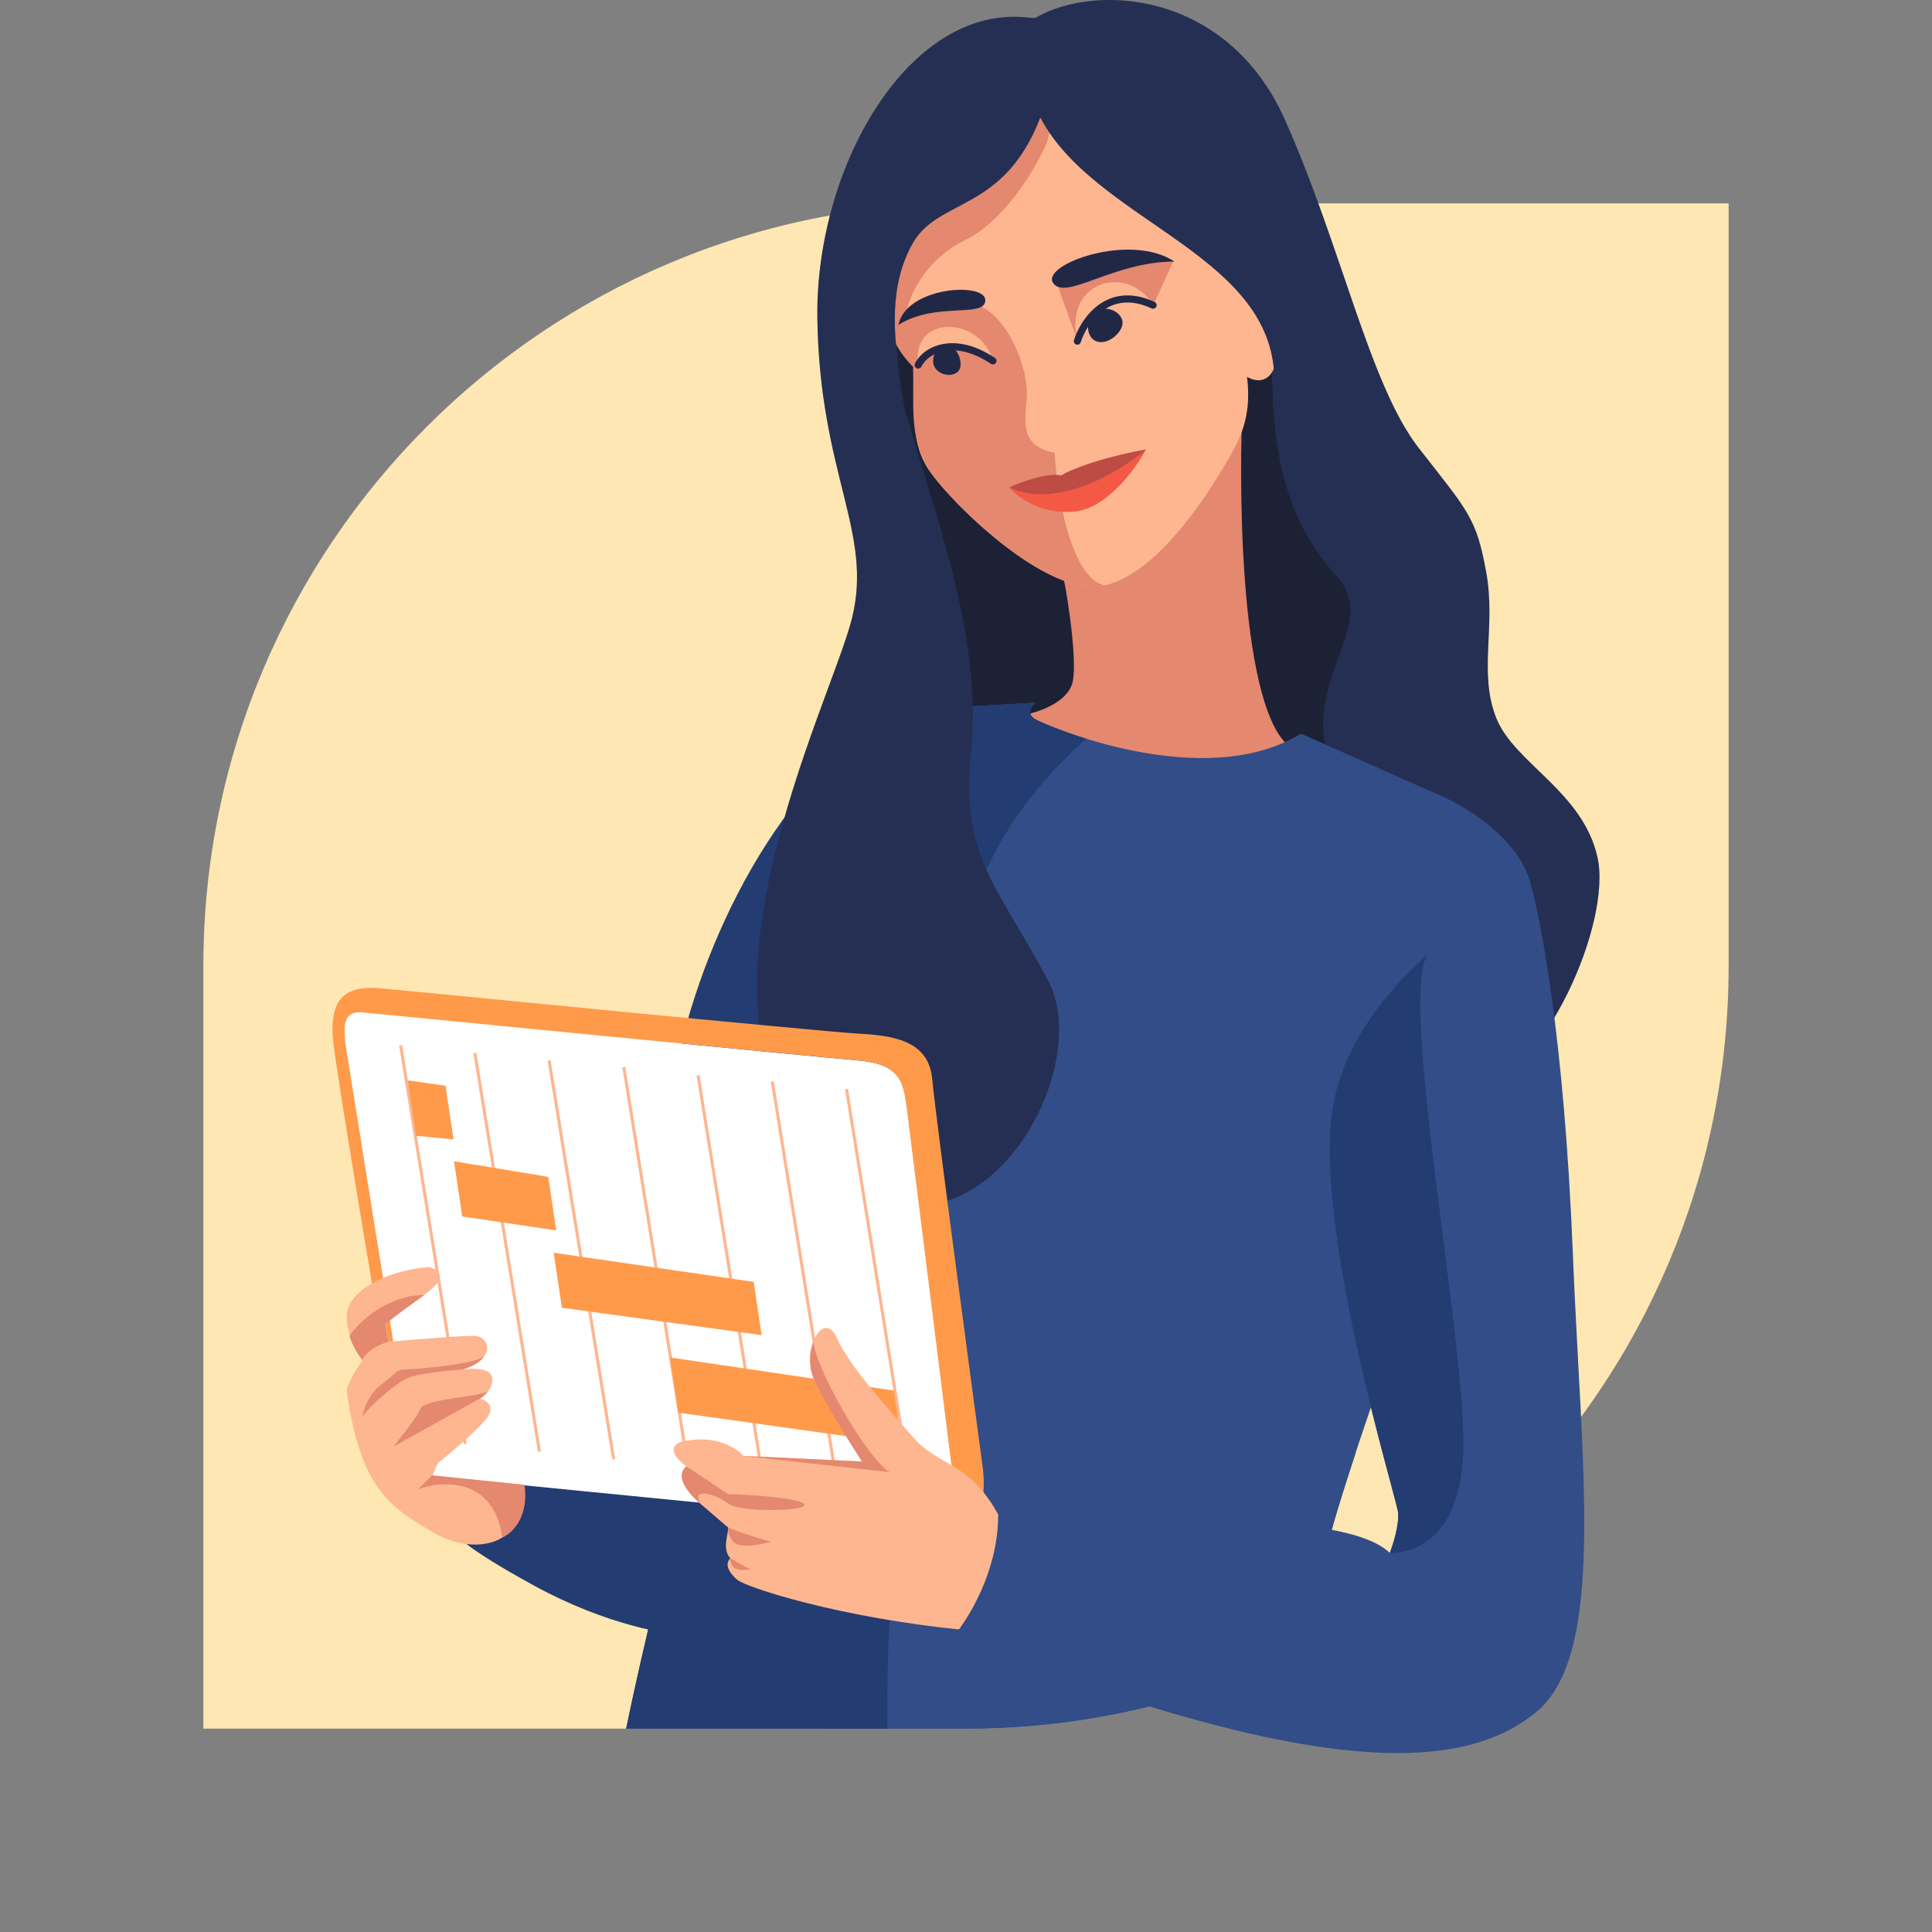 <svg width="3800" height="3800" viewBox="0 0 3800 3800" fill="none" xmlns="http://www.w3.org/2000/svg">
<rect x="0" y="0" width="3800" height="3800" fill="#808080" stroke="none"/>
<path d="M400 1900C400 1071.57 1071.57 400 1900 400H3400V1900C3400 2728.43 2728.43 3400 1900 3400H400V1900Z" fill="#FEE7B2"/>
<path d="M2526.75 234.497C2414.5 -16.468 2155.61 -34.625 2036.22 35.411C1802.85 35.411 1614.59 368.142 1663.91 530.264C1713.22 692.386 1724.78 1600.86 1824.7 1834.96C1924.62 2069.07 2770.71 2173.47 2903.07 2145.59C3035.44 2117.7 3171.69 1814.86 3141.85 1685.16C3112 1555.47 2977.69 1500.99 2942.65 1411.5C2907.61 1322.01 2942.65 1232.52 2923.19 1125.52C2903.72 1018.52 2888.15 1006.2 2790.82 881.687C2693.5 757.178 2638.99 485.462 2526.75 234.497Z" fill="#212846"/>
<path d="M2526.75 234.497C2414.5 -16.468 2155.61 -34.625 2036.22 35.411C1802.85 35.411 1614.59 368.142 1663.91 530.264C1713.22 692.386 1724.78 1600.86 1824.7 1834.96C1924.62 2069.07 2770.71 2173.47 2903.07 2145.59C3035.44 2117.7 3171.69 1814.86 3141.85 1685.16C3112 1555.47 2977.69 1500.99 2942.65 1411.5C2907.61 1322.01 2942.65 1232.52 2923.19 1125.52C2903.72 1018.52 2888.15 1006.2 2790.82 881.687C2693.5 757.178 2638.99 485.462 2526.75 234.497Z" fill="#324D87" fill-opacity="0.2"/>
<path d="M1910.58 1448.29C1927.34 1199.41 1777.03 941.271 1762 667.503V663.451C1924.45 411.677 2466.73 607.309 2492.17 663.451C2517.61 719.594 2467.31 956.898 2626.87 1130.54C2724.03 1236.26 2539.58 1338.9 2626.87 1530.48C2714.17 1722.06 1893.81 1697.17 1910.58 1448.29Z" fill="#1C2136"/>
<path d="M1051.4 3119.24C1192.78 3196.41 1316.06 3216.57 1360.02 3217L1412 2950.92C1301.55 2907.33 1060.5 2821.57 979.933 2827.27C899.367 2832.97 888.322 2950.06 892.871 3007.89C886.807 3012.86 910.023 3042.07 1051.4 3119.24Z" fill="#233C72"/>
<g clip-path="url(#clip0_1151_438)">
<path d="M2527.09 3557.33C2658.03 3542.4 2596.45 3212.83 2603.58 3081.78C2605.25 3051.13 2629.82 2968.37 2666.19 2858C1709.5 3081.78 1919 1948 1919 1948L1497 2269.5L1649.5 3701.92C2001 3647.34 2446.58 3566.5 2527.09 3557.33Z" fill="#233C72"/>
<path d="M2552 1477.53C2441.04 1436.13 2436.49 989.131 2442.98 819L2087.38 1117.86C2093.87 1135.33 2119.83 1289.29 2110.09 1339.74C2102.3 1380.11 2044.12 1400.55 2016 1405.73C2021.19 1429.66 2074.53 1483.09 2246.36 1505.35C2418.19 1527.6 2521.72 1496.07 2552 1477.53Z" fill="#E4886F"/>
<path d="M2812.96 1555.87C2737.25 1522.13 2612.01 1466.56 2558.85 1442.98C2368.27 1559.76 2061.65 1428.71 2037.02 1415.09C2017.31 1404.19 2028.81 1388.49 2037.02 1382L1720.03 1400.17C1683.51 1515 1608.27 1787.09 1599.46 1956.81C1593.54 2070.79 1084.84 3709.44 1212.57 3749.5C1299.43 3776.75 2396.14 3572.25 2527.09 3557.33C2658.03 3542.4 2596.45 3212.83 2603.58 3081.78C2610.71 2950.73 3036.6 1867.28 3011.97 1744.66C2992.27 1646.57 2871.09 1577.93 2812.96 1555.87Z" fill="#324D87"/>
<path d="M1720.03 1400.17C1683.51 1515 1608.27 1787.09 1599.46 1956.81C1593.54 2070.79 1084.84 3709.44 1212.57 3749.5C1251.33 3761.66 1491.14 3727.68 1756.5 3684.99C1702.5 2838.97 1862 2720 1862 2289.5C1862 1956.81 1862 1697 2136.5 1452.97C2082.71 1436.3 2045.01 1419.51 2037.02 1415.09C2017.31 1404.19 2028.81 1388.49 2037.02 1382L1720.03 1400.17Z" fill="#233C72"/>
</g>
<path d="M1320.7 2151.12C1355.12 1919.04 1495.38 1580.01 1735 1416L1581.1 2472C1482.83 2442.4 1293.17 2336.77 1320.7 2151.12Z" fill="#233C72"/>
<path d="M1607.63 626.683C1603.09 320.981 1796.42 -5.491 2036.47 36.697C1872.98 62.66 1760.68 160.666 1726.36 320.332C1650.61 672.702 1949.35 1096.61 1909.96 1477.59C1888.55 1684.63 1959.26 1737.21 2061.12 1928.03C2162.98 2118.85 1891.79 2567.99 1607.63 2275.92C1323.47 1983.84 1633.58 1385.42 1675.75 1216.02C1717.92 1046.62 1612.17 932.385 1607.63 626.683Z" fill="#212846"/>
<path d="M1607.63 626.683C1603.09 320.981 1796.42 -5.491 2036.47 36.697C1872.98 62.66 1760.68 160.666 1726.36 320.332C1650.61 672.702 1949.35 1096.61 1909.96 1477.59C1888.55 1684.63 1959.26 1737.21 2061.12 1928.03C2162.98 2118.85 1891.79 2567.99 1607.63 2275.92C1323.47 1983.84 1633.58 1385.42 1675.75 1216.02C1717.92 1046.62 1612.17 932.385 1607.63 626.683Z" fill="#324D87" fill-opacity="0.2"/>
<path d="M1784.57 2180.9C1790.29 2225.05 1848.5 2691.04 1876.89 2918.52C1886.88 2998.51 1858.95 3007.26 1843.74 3001.63L803.466 2899.04C762.722 2629.14 680.584 2082.6 677.983 2055.58C674.732 2021.82 670.181 1987.41 712.442 1991.3C754.703 1995.2 1599.92 2078.31 1685.09 2085.45C1770.27 2092.59 1777.42 2125.71 1784.57 2180.9Z" fill="white"/>
<path d="M788 2056L915 2840" stroke="#FDB690" stroke-width="6"/>
<path d="M934 2071L1061 2855" stroke="#FDB690" stroke-width="6"/>
<path d="M1080 2086L1207 2870" stroke="#FDB690" stroke-width="6"/>
<path d="M1227 2099L1353 2883" stroke="#FDB690" stroke-width="6"/>
<path d="M1373 2115L1499 2899" stroke="#FDB690" stroke-width="6"/>
<path d="M1519 2127L1645 2911" stroke="#FDB690" stroke-width="6"/>
<path d="M1665 2142L1791 2926" stroke="#FDB690" stroke-width="6"/>
<path d="M818.258 2234.01L802 2125L876.323 2135.49L892 2241L818.258 2234.01Z" fill="#FF9A4B"/>
<path d="M909.172 2392.68L893 2284L1078.41 2314.8L1094 2420L909.172 2392.68Z" fill="#FF9A4B"/>
<path d="M1105.2 2572.19L1089 2464L1482.38 2521.28L1498 2626L1105.2 2572.19Z" fill="#FF9A4B"/>
<path d="M1334.22 2778.5L1318 2670L1758.01 2734.98L1773.65 2840L1334.22 2778.5Z" fill="#FF9A4B"/>
<path d="M1783.55 2180.46C1789.26 2224.52 1847.32 2689.54 1875.64 2916.54C1885.6 2996.37 1857.74 3005.09 1842.57 2999.47C1846.67 3008.11 1862.28 3022.8 1891.85 3012.43C1928.82 2999.47 1940.49 2941.81 1932.71 2884.79C1924.93 2827.77 1840.62 2199.89 1833.49 2122.14C1826.35 2044.38 1753.07 2036.61 1684.33 2032.72C1615.59 2028.83 819.856 1950.43 749.816 1943.95C679.775 1937.47 647.35 1963.39 655.132 2045.68C661.358 2111.51 751.113 2642.02 795.212 2899.04H815.316L679.775 2055.4C676.533 2021.7 671.993 1987.36 714.147 1991.25C756.3 1995.14 1599.37 2078.08 1684.33 2085.2C1769.28 2092.33 1776.42 2125.38 1783.55 2180.46Z" fill="#FF9A4B"/>
<path d="M850.335 3013.08C917.152 3052.12 969.681 3036.72 987.594 3024.14C1032.66 3002.28 1033.99 2948.85 1029.03 2920.22L850.335 2902.49L860.695 2878.42C882.06 2861.29 930.619 2820.39 953.927 2793.85C977.235 2767.31 957.164 2754.17 944.215 2750.92C952.847 2745.93 969.724 2730.88 968.17 2710.58C966.616 2690.28 928.676 2690.85 909.9 2693.67C975.94 2674.15 964.933 2627.31 931.266 2627.31C904.332 2627.31 809.115 2635.12 764.873 2639.02L758.398 2604.54C803.072 2566.81 843.861 2544.69 860.695 2522.58C874.161 2504.88 855.083 2494.82 843.861 2492C757.751 2499.16 682 2540.14 682 2588.93C682 2627.96 703.15 2662.44 713.725 2674.8C689.381 2708.63 682.432 2729.66 682 2735.95C708.545 2927.21 766.815 2964.29 850.335 3013.08Z" fill="#FDB690"/>
<path d="M764.045 2639.08L757.539 2604.71C786.581 2580.38 813.989 2562.56 834.3 2547.04C805.815 2546.16 736.508 2561 687.165 2627.41C694.291 2649.33 705.729 2666.72 712.654 2674.75C716.123 2666.75 731.259 2648.42 764.045 2639.08Z" fill="#E4886F"/>
<path d="M1031.43 2920.5L849.912 2901.73L822.591 2928.97C870.512 2911.46 970.648 2905.75 987.821 3023C1033.1 3001.21 1036.42 2949.04 1031.43 2920.5Z" fill="#E4886F"/>
<path d="M909.76 2693.56C882.005 2695.5 821.55 2701.6 801.774 2710.42C777.055 2721.44 724.363 2767.49 712.654 2786.94C714.822 2773.33 725.274 2741.55 749.733 2723.39C780.307 2700.69 779.657 2693.56 795.269 2693.56C810.535 2693.56 939.614 2683.98 953.247 2666.41C953.507 2666.01 953.756 2665.61 953.995 2665.2C953.807 2665.61 953.557 2666.01 953.247 2666.41C946.617 2676.68 932.893 2686.78 909.76 2693.56Z" fill="#E4886F"/>
<path d="M773.802 2845.31L944.237 2750.63C948.685 2748.08 955.312 2742.89 960.502 2735.71C945.542 2748.03 835.601 2750.63 827.144 2770.73C820.379 2786.81 788.764 2827.15 773.802 2845.31Z" fill="#E4886F"/>
<path d="M1795.55 2826.53C1848.2 2887.57 1913.2 2873.28 1972.35 2996.66C2031.71 3074.37 2100.79 3225.11 1902.15 3206.41C1653.85 3183.03 1466.66 3121.99 1449.76 3107.05C1443.3 3101.35 1421 3081 1436.37 3065C1420.02 3046.02 1432.29 3019.78 1432.21 3004.51C1430.16 3002.83 1417.61 2992.14 1377.61 2957.7C1328.73 2915.62 1339.04 2891.25 1350.31 2884.32C1308.19 2853.15 1327.99 2838.43 1343.16 2834.97C1407.12 2820.94 1449.11 2848.17 1462.11 2863.54L1696.1 2874.58C1674.87 2841.89 1626.55 2764.44 1603.15 2716.13C1573.9 2655.74 1620.05 2573.92 1646.05 2631.71C1672.05 2689.51 1742.9 2765.48 1795.55 2826.53Z" fill="#FDB690"/>
<path d="M1695.34 2874.63C1674.15 2842.09 1625.94 2765 1602.59 2716.91C1589.59 2690.13 1591.52 2659.12 1599.95 2638.04C1601.8 2686.84 1702.84 2866.21 1749.93 2895.54L1461.85 2863.64L1695.34 2874.63Z" fill="#E4886F"/>
<path d="M1377.53 2957.37C1328.76 2915.48 1339.05 2891.22 1350.29 2884.33L1432.01 2938.63C1475.05 2939.92 1565.02 2945.48 1580.54 2957.37C1599.95 2972.24 1456.01 2976.12 1432.01 2957.37C1408.02 2938.63 1359.37 2924.4 1377.53 2957.37C1417.45 2991.65 1429.97 3002.29 1432.01 3003.96C1432.01 3003.95 1432.01 3003.93 1432.01 3003.91C1448.44 3013.39 1516.84 3032.54 1516.84 3032.54C1516.84 3032.54 1456.91 3049.44 1442.43 3032.54C1434.7 3023.52 1432.1 3015.16 1432.01 3003.96C1429.97 3002.29 1417.45 2991.65 1377.53 2957.37Z" fill="#E4886F"/>
<path d="M1475.36 3086.67C1475.36 3086.67 1445.96 3070.56 1436.36 3064.98C1436.41 3071.58 1437.93 3076.51 1442.45 3081.83C1450.9 3091.78 1475.36 3086.67 1475.36 3086.67Z" fill="#E4886F"/>
<path d="M2510.57 707.207C2503.44 750.234 2473.66 759.361 2441.93 733.936C2429.2 693.516 2399.89 597.384 2415.43 549.402C2434.86 489.425 2517.69 664.18 2510.57 707.207Z" fill="#FDB690"/>
<path d="M1824.42 920.433C1786.74 860.058 1803.54 801.93 1801.59 725.974C1663.87 591.591 1672.4 219.952 2029.06 176.456C2314.39 141.659 2418.21 485.256 2434.45 661.404C2472.78 782.803 2451.34 841.88 2420.16 895.763C2388.97 949.646 2286.33 1124.93 2172.64 1151.55C2058.95 1178.16 1862.1 980.808 1824.42 920.433Z" fill="#FDB690"/>
<path d="M1825.45 920.512C1787.95 860.158 1797.89 797.479 1795.95 721.55C1658.88 587.212 1726.78 225.481 2081.73 182L2059.55 279.637C2045.11 314.465 1984.37 429.5 1898.51 472.072C1812.65 514.645 1783.86 592.781 1780.19 626.528C1799.16 612.899 1851.44 587.849 1908.86 596.675C1980.62 607.708 2024.59 728.416 2019.42 782.93L2019.25 784.651C2014.16 838.29 2010.4 877.817 2074.37 890.66C2078.9 970.267 2104.76 1133.89 2172 1151.55C2058.85 1178.15 1862.95 980.867 1825.45 920.512Z" fill="#E4886F"/>
<path d="M2086.85 935.196C2060.22 928.975 2007.85 948.157 1985 958.526C1999.8 976.671 2045.72 1011.67 2111.01 1006.48C2176.3 1001.3 2233.54 922.667 2254 884C2157.89 901.627 2102.52 925.475 2086.85 935.196Z" fill="#F35945"/>
<path d="M2086.85 935.437C2060.22 929.187 2007.85 948.46 1985 958.877C2080.02 1002.46 2203.93 927.117 2254 884C2157.89 901.71 2102.52 925.671 2086.85 935.437Z" fill="#894045" fill-opacity="0.5"/>
<path d="M2268.73 599.356C2180.63 557.905 2132.69 629.847 2119.74 671L2077 552.926L2227.73 508L2308 513.184L2268.73 599.356Z" fill="#E4886F"/>
<path d="M1767 639C1841.4 592.384 1938 626.525 1938 590.414C1938 554.303 1782.66 563.495 1767 639Z" fill="#212846"/>
<path d="M2310 514.439C2189.64 514.439 2095.17 592.624 2071.22 556.439C2047.28 520.254 2222.64 456.284 2310 514.439Z" fill="#212846"/>
<path d="M2158.32 671.971C2134.98 665.008 2135.09 628.872 2152.14 614.172C2169.04 599.607 2200.2 608.6 2207.06 628.796C2213.93 648.991 2181.66 678.935 2158.32 671.971Z" fill="#212846"/>
<path d="M1865.66 679.363C1845.52 674.486 1830.42 700.81 1836.83 718.766C1843.18 736.556 1869.95 743.286 1883.49 731.523C1897.03 719.76 1885.8 684.24 1865.66 679.363Z" fill="#212846"/>
<path d="M1953 709.767C1878.29 659.734 1821.61 686.334 1806.15 718C1791.12 617.936 1928.14 620.845 1953 709.767Z" fill="#FDB690"/>
<path d="M2119.17 671C2132.11 629.374 2179.99 556.604 2268 598.532C2213.77 516.612 2090.9 555.646 2119.17 671Z" fill="#FDB690"/>
<path d="M2119 671C2131.96 630.382 2179.9 559.373 2268 600.286" stroke="#212846" stroke-width="14" stroke-linecap="round"/>
<path d="M1795.79 477.566C1846.51 389.347 1974.62 417.24 2046.15 231.07C2151.18 431.704 2488.18 495.997 2505.72 729.419C2506.79 748.085 2508.93 790.133 2508.93 809C2540.02 769.465 2580.12 696.386 2557.26 633.897C2524.74 545.029 2516.29 63.712 1936.9 164.905C1712.56 207.718 1678.74 441.889 1684.6 567.732C1689.28 668.407 1738.75 710.287 1766.27 718.503C1761.58 667.698 1745.07 565.786 1795.79 477.566Z" fill="#212846"/>
<path d="M1795.79 477.566C1846.51 389.347 1974.62 417.24 2046.15 231.07C2151.18 431.704 2488.18 495.997 2505.72 729.419C2506.79 748.085 2508.93 790.133 2508.93 809C2540.02 769.465 2580.12 696.386 2557.26 633.897C2524.74 545.029 2516.29 63.712 1936.9 164.905C1712.56 207.718 1678.74 441.889 1684.6 567.732C1689.28 668.407 1738.75 710.287 1766.27 718.503C1761.58 667.698 1745.07 565.786 1795.79 477.566Z" fill="#324D87" fill-opacity="0.2"/>
<path d="M1953 709.783C1878.21 659.847 1821.47 686.395 1806 718" stroke="#212846" stroke-width="14" stroke-linecap="round"/>
<path d="M3093.55 2465.21C3076.69 2041.4 3029.34 1802.27 3011.19 1742C2928.83 1776.35 2674.61 1933.17 2624.68 2161.28C2574.74 2389.39 2746.59 2944.76 2749.84 2974.57C2752.43 2998.42 2740.11 3037.65 2733.62 3054.28C2675.38 2999.31 2502.81 2994.68 2406.07 2992.09L2405.48 2992.07C2308.85 2989.48 2080.58 2974.57 2022.21 2974.57C1975.52 2974.57 1963.41 2979.76 1963.2 2982.35C1962.68 3090.7 1904.18 3185.19 1875 3218.89C2605.22 3508.56 2883.43 3481.34 3021.56 3367.29C3159.69 3253.23 3110.41 2889.03 3093.55 2465.21Z" fill="#324D87"/>
<path d="M2749.84 2974.58C2752.43 2998.42 2740.11 3037.65 2733.62 3054.28C2733.62 3054.28 2873.08 3066.27 2878 2850.5C2882.92 2634.73 2753.23 1981.26 2806.5 1878.33C2726.14 1950.41 2649.72 2046.88 2624.68 2161.28C2574.74 2389.39 2746.59 2944.77 2749.84 2974.58Z" fill="#233C72"/>
<defs>
<clipPath id="clip0_1151_438">
<path d="M400 1900C400 1071.57 1071.57 400 1900 400H3400V1900C3400 2728.43 2728.43 3400 1900 3400H400V1900Z" fill="white"/>
</clipPath>
</defs>
</svg>
